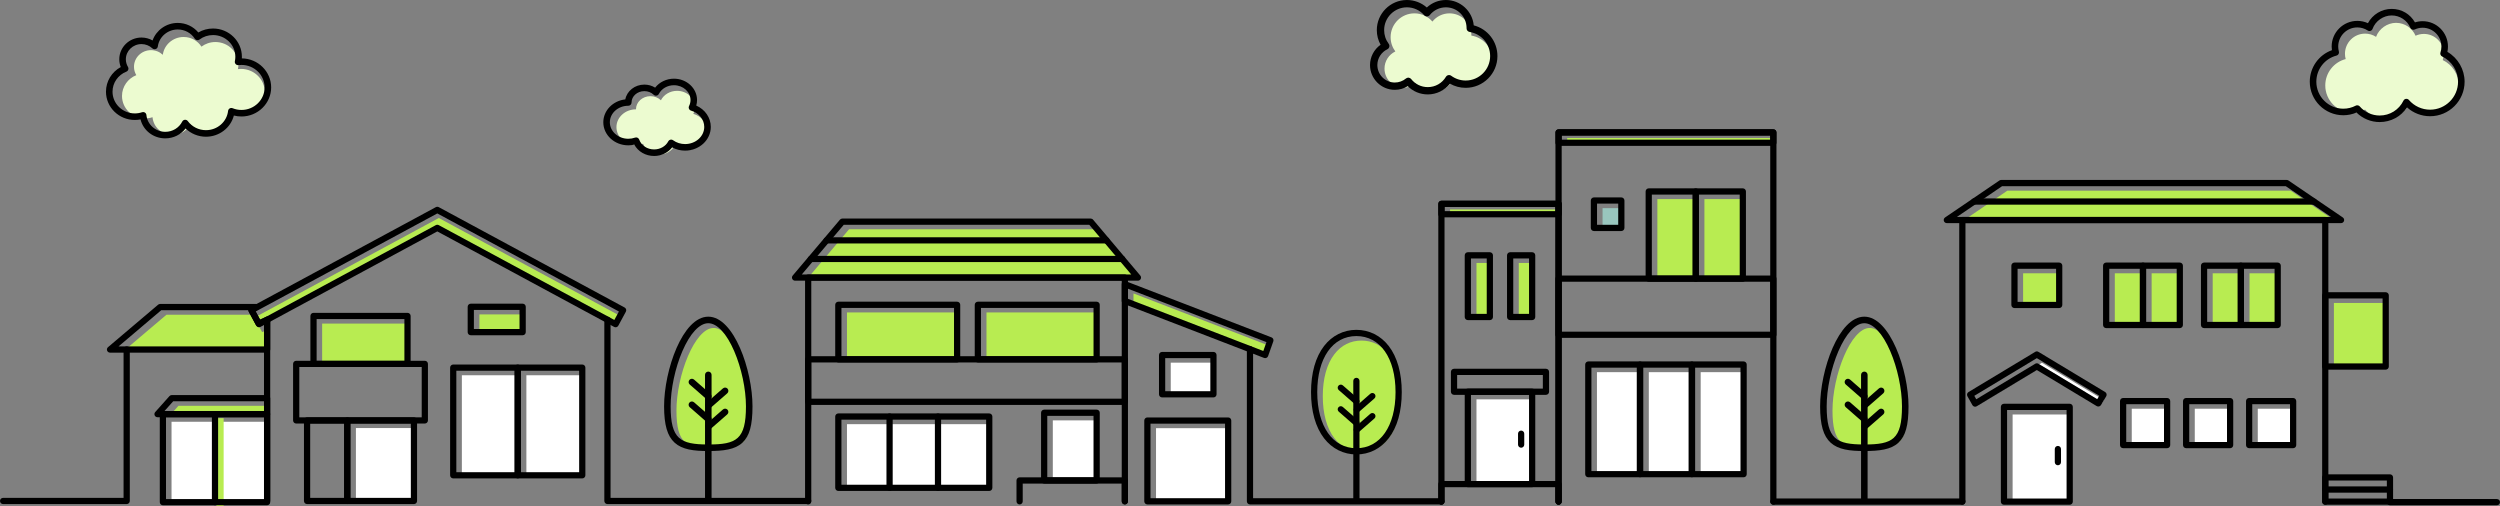 <svg width="805" height="163" viewBox="0 0 805 163" fill="none" xmlns="http://www.w3.org/2000/svg">
<rect x="0" y="0" width="805" height="163" fill="#808080" stroke="none"/>
<g clip-path="url(#clip0_58_1458)">
<path d="M803.998 162.693H769.57C769.017 162.693 768.568 162.245 768.568 161.691C768.568 161.136 769.016 160.688 769.57 160.688H803.998C804.551 160.688 805 161.136 805 161.691C805 162.245 804.552 162.693 803.998 162.693Z" fill="black"/>
<path d="M260.123 89.544L273.398 73.83H352.307L365.585 89.544H260.123Z" fill="#B8EC51"/>
<path d="M319.031 136.582H272.725V157.245H319.031V136.582Z" fill="white"/>
<path d="M353.608 154.871V135.359H339.004V154.871H353.608Z" fill="white"/>
<path d="M308.683 115.872V100.605H272.723V115.872H308.683Z" fill="#B8EC51"/>
<path d="M353.608 115.871V100.603H317.647V115.871H353.608Z" fill="#B8EC51"/>
<path d="M364.984 97.425V94.486L409.252 111.552L408.337 114.138L364.984 97.425Z" fill="#B8EC51"/>
<path d="M391.222 127.131V116.777H376.981V127.131H391.222Z" fill="white"/>
<path d="M395.959 161.593V137.874H372.241V161.593H395.959Z" fill="white"/>
<path d="M366.417 90.381H256.018C255.628 90.381 255.274 90.155 255.108 89.8C254.945 89.447 255 89.03 255.251 88.732L270.465 70.728C270.656 70.502 270.935 70.373 271.23 70.373H351.201C351.496 70.373 351.777 70.502 351.966 70.728L367.18 88.732C367.431 89.03 367.488 89.447 367.323 89.8C367.159 90.154 366.804 90.381 366.413 90.381H366.417ZM258.176 88.378H364.258L350.738 72.376H271.696L258.176 88.378Z" fill="black"/>
<path d="M362.202 162.43C361.649 162.43 361.199 161.982 361.199 161.427V90.381H261.234V161.427C261.234 161.98 260.786 162.43 260.231 162.43C259.676 162.43 259.229 161.982 259.229 161.427V89.378C259.229 88.826 259.676 88.376 260.231 88.376H362.202C362.755 88.376 363.204 88.824 363.204 89.378V161.427C363.204 161.98 362.756 162.43 362.202 162.43Z" fill="black"/>
<path d="M362.202 130.379H260.231C259.678 130.379 259.229 129.931 259.229 129.376V115.707C259.229 115.154 259.676 114.704 260.231 114.704H362.202C362.755 114.704 363.204 115.152 363.204 115.707V129.376C363.204 129.929 362.756 130.379 362.202 130.379ZM261.234 128.375H361.199V116.711H261.234V128.375Z" fill="black"/>
<path d="M318.538 158.084H269.941C269.388 158.084 268.939 157.636 268.939 157.081V134.125C268.939 133.572 269.387 133.123 269.941 133.123H318.538C319.091 133.123 319.541 133.571 319.541 134.125V157.081C319.541 157.634 319.093 158.084 318.538 158.084ZM270.942 156.08H317.536V135.128H270.942V156.08Z" fill="black"/>
<path d="M353.119 155.71H336.224C335.671 155.71 335.221 155.262 335.221 154.707V132.904C335.221 132.351 335.669 131.901 336.224 131.901H353.119C353.672 131.901 354.121 132.349 354.121 132.904V154.707C354.121 155.26 353.673 155.71 353.119 155.71ZM337.225 153.706H352.116V133.907H337.225V153.706Z" fill="black"/>
<path d="M362.202 162.43C361.649 162.43 361.199 161.982 361.199 161.427V155.71H329.316V161.427C329.316 161.98 328.868 162.43 328.314 162.43C327.759 162.43 327.311 161.982 327.311 161.427V154.707C327.311 154.154 327.759 153.705 328.314 153.705H362.2C362.753 153.705 363.202 154.153 363.202 154.707V161.427C363.202 161.98 362.754 162.43 362.2 162.43H362.202Z" fill="black"/>
<path d="M308.192 116.711H269.941C269.388 116.711 268.939 116.263 268.939 115.709V98.148C268.939 97.595 269.387 97.146 269.941 97.146H308.192C308.745 97.146 309.195 97.594 309.195 98.148V115.709C309.195 116.262 308.747 116.711 308.192 116.711ZM270.944 114.708H307.192V99.151H270.944V114.708Z" fill="black"/>
<path d="M353.118 116.711H314.867C314.314 116.711 313.865 116.263 313.865 115.709V98.148C313.865 97.595 314.313 97.146 314.867 97.146H353.118C353.671 97.146 354.121 97.594 354.121 98.148V115.709C354.121 116.262 353.673 116.711 353.118 116.711ZM315.87 114.708H352.118V99.151H315.87V114.708Z" fill="black"/>
<path d="M407.386 115.323C407.264 115.323 407.141 115.301 407.026 115.256L361.84 97.835C361.454 97.685 361.199 97.315 361.199 96.899V91.504C361.199 91.173 361.361 90.865 361.635 90.677C361.907 90.491 362.253 90.45 362.562 90.569L409.426 108.637C409.932 108.832 410.19 109.395 410.009 109.907L408.33 114.655C408.24 114.909 408.051 115.118 407.805 115.23C407.672 115.29 407.529 115.321 407.386 115.321V115.323ZM363.202 96.214L406.785 113.016L407.796 110.158L363.202 92.967V96.214Z" fill="black"/>
<path d="M464.138 162.43H402.494C401.941 162.43 401.491 161.982 401.491 161.427V112.434C401.491 111.881 401.939 111.432 402.494 111.432C403.049 111.432 403.496 111.879 403.496 112.434V160.425H464.138C464.691 160.425 465.14 160.873 465.14 161.427C465.14 161.982 464.692 162.43 464.138 162.43Z" fill="black"/>
<path d="M390.729 127.97H374.198C373.645 127.97 373.195 127.523 373.195 126.968V114.322C373.195 113.769 373.643 113.319 374.198 113.319H390.729C391.282 113.319 391.732 113.767 391.732 114.322V126.968C391.732 127.521 391.284 127.97 390.729 127.97ZM375.2 125.967H389.728V115.325H375.2V125.967Z" fill="black"/>
<path d="M395.468 162.43H369.459C368.906 162.43 368.456 161.982 368.456 161.427V135.417C368.456 134.864 368.904 134.415 369.459 134.415H395.468C396.021 134.415 396.47 134.863 396.47 135.417V161.427C396.47 161.98 396.022 162.43 395.468 162.43ZM370.46 160.426H394.465V136.42H370.46V160.426Z" fill="black"/>
<path d="M286.445 158.084C285.892 158.084 285.442 157.636 285.442 157.081V134.125C285.442 133.572 285.89 133.123 286.445 133.123C287 133.123 287.447 133.571 287.447 134.125V157.081C287.447 157.634 287 158.084 286.445 158.084Z" fill="black"/>
<path d="M302.036 158.084C301.483 158.084 301.033 157.636 301.033 157.081V134.125C301.033 133.572 301.481 133.123 302.036 133.123C302.59 133.123 303.038 133.571 303.038 134.125V157.081C303.038 157.634 302.59 158.084 302.036 158.084Z" fill="black"/>
<path d="M356.292 78.4H266.141C265.588 78.4 265.139 77.952 265.139 77.398C265.139 76.843 265.587 76.395 266.141 76.395H356.292C356.844 76.395 357.294 76.843 357.294 77.398C357.294 77.952 356.846 78.4 356.292 78.4Z" fill="black"/>
<path d="M361.354 84.39H261.078C260.526 84.39 260.076 83.942 260.076 83.387C260.076 82.832 260.524 82.385 261.078 82.385H361.354C361.907 82.385 362.357 82.832 362.357 83.387C362.357 83.942 361.909 84.39 361.354 84.39Z" fill="black"/>
<path d="M632.239 71.01L646.362 61.403H737.606L751.73 71.01H632.239Z" fill="#B8EC51"/>
<path d="M637.56 128.811L657.495 116.801L657.526 116.82H657.528L670.749 124.785L677.403 128.792L676.895 129.638L657.497 117.953L638.042 129.672L637.56 128.811Z" fill="white"/>
<path d="M666.933 161.691V133.466H648.061V161.691H666.933Z" fill="white"/>
<path d="M663.552 98.358V88.002H651.442V98.358H663.552Z" fill="#B8EC51"/>
<path d="M690.532 104.813V88.004H680.969V104.813H690.532Z" fill="#B8EC51"/>
<path d="M702.389 104.813V88.004H692.825V104.813H702.389Z" fill="#B8EC51"/>
<path d="M722.053 104.813V88.004H712.49V104.813H722.053Z" fill="#B8EC51"/>
<path d="M733.908 104.813V88.004H724.345V104.813H733.908Z" fill="#B8EC51"/>
<path d="M698.299 143.483V131.609H686.426V143.483H698.299Z" fill="white"/>
<path d="M718.589 143.481V131.607H706.716V143.481H718.589Z" fill="white"/>
<path d="M738.879 143.483V131.609H727.006V143.483H738.879Z" fill="white"/>
<path d="M768.688 118.188V97.554H751.516V118.188H768.688Z" fill="#B8EC51"/>
<path d="M753.814 71.847H626.88C626.441 71.847 626.052 71.561 625.922 71.141C625.793 70.721 625.953 70.266 626.317 70.018L643.81 58.118C643.975 58.004 644.171 57.944 644.373 57.944H736.323C736.525 57.944 736.721 58.004 736.887 58.118L754.379 70.018C754.743 70.266 754.903 70.721 754.774 71.141C754.644 71.561 754.255 71.847 753.816 71.847H753.814ZM630.134 69.844H750.56L736.013 59.949H644.681L630.134 69.844Z" fill="black"/>
<path d="M748.734 162.53C748.181 162.53 747.732 162.082 747.732 161.527V71.847H632.88V161.527C632.88 162.08 632.432 162.53 631.877 162.53C631.323 162.53 630.875 162.082 630.875 161.527V70.846C630.875 70.293 631.323 69.844 631.877 69.844H748.733C749.285 69.844 749.735 70.292 749.735 70.846V161.529C749.735 162.082 749.287 162.531 748.733 162.531L748.734 162.53Z" fill="black"/>
<path d="M635.982 130.958C635.896 130.958 635.81 130.947 635.726 130.925C635.464 130.854 635.24 130.682 635.109 130.444L633.509 127.581C633.245 127.109 633.404 126.513 633.867 126.234L655.185 113.392C655.287 113.302 655.408 113.233 655.538 113.192C655.709 113.137 655.89 113.13 656.062 113.168C656.083 113.171 656.103 113.177 656.124 113.182C656.267 113.22 656.398 113.285 656.512 113.376L677.856 126.234C678.33 126.52 678.483 127.133 678.199 127.609L676.512 130.42C676.376 130.647 676.154 130.813 675.896 130.877C675.637 130.94 675.365 130.901 675.136 130.763L655.862 119.154L636.502 130.816C636.346 130.911 636.167 130.959 635.986 130.959L635.982 130.958ZM635.729 127.45L636.351 128.563L655.342 117.125C655.661 116.934 656.059 116.934 656.376 117.125L675.307 128.529L675.963 127.435L655.859 115.325L635.729 127.452V127.45Z" fill="black"/>
<path d="M666.442 162.53H645.277C644.724 162.53 644.275 162.082 644.275 161.527V131.009C644.275 130.456 644.723 130.007 645.277 130.007H666.442C666.995 130.007 667.445 130.454 667.445 131.009V161.527C667.445 162.08 666.997 162.53 666.442 162.53ZM646.28 160.526H665.44V132.012H646.28V160.526Z" fill="black"/>
<path d="M663.061 99.199H648.659C648.106 99.199 647.656 98.751 647.656 98.197V85.547C647.656 84.994 648.104 84.545 648.659 84.545H663.061C663.614 84.545 664.063 84.993 664.063 85.547V98.197C664.063 98.75 663.616 99.199 663.061 99.199ZM649.661 97.196H662.058V86.55H649.661V97.196Z" fill="black"/>
<path d="M690.041 105.65H678.187C677.634 105.65 677.184 105.203 677.184 104.648V85.547C677.184 84.994 677.632 84.545 678.187 84.545H690.041C690.594 84.545 691.044 84.993 691.044 85.547V104.648C691.044 105.201 690.596 105.65 690.041 105.65ZM679.187 103.647H689.039V86.55H679.187V103.647Z" fill="black"/>
<path d="M701.898 105.65H690.043C689.49 105.65 689.041 105.203 689.041 104.648V85.547C689.041 84.994 689.488 84.545 690.043 84.545H701.898C702.451 84.545 702.9 84.993 702.9 85.547V104.648C702.9 105.201 702.452 105.65 701.898 105.65ZM691.044 103.647H700.895V86.55H691.044V103.647Z" fill="black"/>
<path d="M721.563 105.65H709.708C709.155 105.65 708.705 105.203 708.705 104.648V85.547C708.705 84.994 709.153 84.545 709.708 84.545H721.563C722.115 84.545 722.565 84.993 722.565 85.547V104.648C722.565 105.201 722.117 105.65 721.563 105.65ZM710.709 103.647H720.56V86.55H710.709V103.647Z" fill="black"/>
<path d="M733.417 105.65H721.561C721.008 105.65 720.558 105.203 720.558 104.648V85.547C720.558 84.994 721.006 84.545 721.561 84.545H733.417C733.97 84.545 734.42 84.993 734.42 85.547V104.648C734.42 105.201 733.972 105.65 733.417 105.65ZM722.563 103.647H732.415V86.55H722.563V103.647Z" fill="black"/>
<path d="M697.81 144.32H683.646C683.093 144.32 682.643 143.872 682.643 143.317V129.152C682.643 128.599 683.091 128.15 683.646 128.15H697.81C698.363 128.15 698.813 128.597 698.813 129.152V143.317C698.813 143.87 698.365 144.32 697.81 144.32ZM684.646 142.316H696.808V130.155H684.646V142.316Z" fill="black"/>
<path d="M718.099 144.32H703.934C703.381 144.32 702.931 143.872 702.931 143.317V129.152C702.931 128.599 703.379 128.15 703.934 128.15H718.099C718.651 128.15 719.101 128.597 719.101 129.152V143.317C719.101 143.87 718.653 144.32 718.099 144.32ZM704.935 142.316H717.096V130.155H704.935V142.316Z" fill="black"/>
<path d="M738.389 144.32H724.224C723.671 144.32 723.221 143.872 723.221 143.317V129.152C723.221 128.599 723.669 128.15 724.224 128.15H738.389C738.942 128.15 739.391 128.597 739.391 129.152V143.317C739.391 143.87 738.943 144.32 738.389 144.32ZM725.225 142.316H737.386V130.155H725.225V142.316Z" fill="black"/>
<path d="M768.197 119.027H748.734C748.181 119.027 747.732 118.579 747.732 118.024V95.099C747.732 94.546 748.18 94.097 748.734 94.097H768.197C768.75 94.097 769.2 94.545 769.2 95.099V118.024C769.2 118.577 768.752 119.027 768.197 119.027ZM749.735 117.023H767.195V96.102H749.735V117.023Z" fill="black"/>
<path d="M769.57 162.53H748.733C748.18 162.53 747.73 162.082 747.73 161.527V153.731C747.73 153.178 748.178 152.728 748.733 152.728H769.57C770.123 152.728 770.573 153.176 770.573 153.731V161.527C770.573 162.08 770.125 162.53 769.57 162.53ZM749.735 160.526H768.568V154.735H749.735V160.526Z" fill="black"/>
<path d="M769.57 158.631H748.733C748.18 158.631 747.73 158.184 747.73 157.629C747.73 157.074 748.178 156.626 748.733 156.626H769.57C770.123 156.626 770.573 157.074 770.573 157.629C770.573 158.184 770.125 158.631 769.57 158.631Z" fill="black"/>
<path d="M662.642 149.815C662.089 149.815 661.64 149.367 661.64 148.812V144.59C661.64 144.037 662.088 143.588 662.642 143.588C663.197 143.588 663.645 144.036 663.645 144.59V148.812C663.645 149.365 663.197 149.815 662.642 149.815Z" fill="black"/>
<path d="M745.069 65.897H635.627C635.074 65.897 634.625 65.45 634.625 64.895C634.625 64.34 635.073 63.892 635.627 63.892H745.069C745.622 63.892 746.071 64.34 746.071 64.895C746.071 65.45 745.623 65.897 745.069 65.897Z" fill="black"/>
<path d="M493.843 156.042V128.592H475.427V156.042H493.843Z" fill="white"/>
<path d="M480.223 102.238V84.674H475.427V102.238H480.223Z" fill="#B8EC51"/>
<path d="M493.843 102.238V84.674H489.047V102.238H493.843Z" fill="#B8EC51"/>
<path d="M522.558 73.556V67.022H516.025V73.556H522.558Z" fill="#99C6BE"/>
<path d="M546.531 89.887V64.104H533.674V89.887H546.531Z" fill="#B8EC51"/>
<path d="M561.681 89.887V64.104H548.824V89.887H561.681Z" fill="#B8EC51"/>
<path d="M528.536 152.847V119.836H514.219V152.847H528.536Z" fill="white"/>
<path d="M545.234 152.849V119.838H530.918V152.849H545.234Z" fill="white"/>
<path d="M561.934 152.847V119.836H547.618V152.847H561.934Z" fill="white"/>
<path d="M571.508 45.484V44.435L504.644 44.435V45.484L571.508 45.484Z" fill="#B8EC51"/>
<path d="M502.351 68.488V67.439H466.921V68.488H502.351Z" fill="#B8EC51"/>
<path d="M438.397 145.491C434.902 145.491 431.889 143.979 429.685 141.119C427.233 137.939 425.938 133.257 425.938 127.578C425.938 121.898 427.233 117.216 429.685 114.036C431.889 111.177 434.902 109.664 438.397 109.664C441.892 109.664 444.905 111.177 447.11 114.036C449.561 117.216 450.857 121.898 450.857 127.578C450.857 133.257 449.561 137.939 447.11 141.119C444.905 143.979 441.892 145.491 438.397 145.491Z" fill="#B8EC51"/>
<path d="M501.86 162.516C501.307 162.516 500.857 162.068 500.857 161.513V66.641H465.138V161.515C465.138 162.068 464.691 162.518 464.136 162.518C463.581 162.518 463.133 162.07 463.133 161.515V65.639C463.133 65.086 463.581 64.636 464.136 64.636H501.858C502.411 64.636 502.861 65.084 502.861 65.639V161.515C502.861 162.068 502.413 162.518 501.858 162.518L501.86 162.516Z" fill="black"/>
<path d="M571.017 162.516C570.464 162.516 570.015 162.068 570.015 161.513V43.636H502.861V161.513C502.861 162.066 502.413 162.516 501.858 162.516C501.304 162.516 500.856 162.068 500.856 161.513V42.635C500.856 42.082 501.304 41.632 501.858 41.632H571.016C571.569 41.632 572.018 42.08 572.018 42.635V161.515C572.018 162.068 571.57 162.518 571.016 162.518L571.017 162.516Z" fill="black"/>
<path d="M497.8 127.138H468.198C467.645 127.138 467.195 126.691 467.195 126.136V119.743C467.195 119.19 467.643 118.741 468.198 118.741H497.8C498.353 118.741 498.802 119.188 498.802 119.743V126.136C498.802 126.689 498.354 127.138 497.8 127.138ZM469.198 125.135H496.797V120.746H469.198V125.135Z" fill="black"/>
<path d="M493.352 156.881H472.644C472.091 156.881 471.641 156.433 471.641 155.879V126.136C471.641 125.583 472.089 125.133 472.644 125.133H493.352C493.905 125.133 494.355 125.581 494.355 126.136V155.879C494.355 156.432 493.907 156.881 493.352 156.881ZM473.646 154.878H492.35V127.138H473.646V154.878Z" fill="black"/>
<path d="M501.86 162.516C501.307 162.516 500.857 162.068 500.857 161.513V156.881H465.138V161.513C465.138 162.066 464.691 162.516 464.136 162.516C463.581 162.516 463.133 162.068 463.133 161.513V155.879C463.133 155.326 463.581 154.876 464.136 154.876H501.858C502.411 154.876 502.861 155.324 502.861 155.879V161.513C502.861 162.066 502.413 162.516 501.858 162.516H501.86Z" fill="black"/>
<path d="M479.732 103.077H472.644C472.091 103.077 471.641 102.629 471.641 102.074V82.218C471.641 81.665 472.089 81.215 472.644 81.215H479.732C480.285 81.215 480.735 81.663 480.735 82.218V102.074C480.735 102.627 480.287 103.077 479.732 103.077ZM473.646 101.073H478.731V83.22H473.646V101.073Z" fill="black"/>
<path d="M493.352 103.077H486.264C485.711 103.077 485.261 102.629 485.261 102.074V82.218C485.261 81.665 485.709 81.215 486.264 81.215H493.352C493.905 81.215 494.355 81.663 494.355 82.218V102.074C494.355 102.627 493.907 103.077 493.352 103.077ZM487.267 101.073H492.352V83.22H487.267V101.073Z" fill="black"/>
<path d="M571.017 108.793H501.846C501.293 108.793 500.844 108.345 500.844 107.79V89.721C500.844 89.168 501.292 88.719 501.846 88.719H571.017C571.57 88.719 572.02 89.167 572.02 89.721V107.79C572.02 108.343 571.572 108.793 571.017 108.793ZM502.847 106.789H570.015V90.726H502.847V106.789Z" fill="black"/>
<path d="M522.067 74.395H513.243C512.69 74.395 512.24 73.947 512.24 73.392V64.567C512.24 64.014 512.688 63.565 513.243 63.565H522.067C522.62 63.565 523.07 64.013 523.07 64.567V73.392C523.07 73.945 522.622 74.395 522.067 74.395ZM514.244 72.392H521.065V65.57H514.244V72.392Z" fill="black"/>
<path d="M546.04 90.725H530.892C530.339 90.725 529.889 90.278 529.889 89.723V61.648C529.889 61.095 530.337 60.645 530.892 60.645H546.04C546.593 60.645 547.043 61.093 547.043 61.648V89.723C547.043 90.276 546.595 90.725 546.04 90.725ZM531.893 88.722H545.038V62.652H531.893V88.722Z" fill="black"/>
<path d="M561.19 90.725H546.042C545.489 90.725 545.04 90.278 545.04 89.723V61.648C545.04 61.095 545.487 60.645 546.042 60.645H561.19C561.743 60.645 562.193 61.093 562.193 61.648V89.723C562.193 90.276 561.745 90.725 561.19 90.725ZM547.043 88.722H560.188V62.652H547.043V88.722Z" fill="black"/>
<path d="M528.043 153.686H511.436C510.883 153.686 510.433 153.238 510.433 152.683V117.381C510.433 116.829 510.881 116.379 511.436 116.379H528.043C528.596 116.379 529.045 116.827 529.045 117.381V152.683C529.045 153.236 528.598 153.686 528.043 153.686ZM512.436 151.682H527.04V118.384H512.436V151.682Z" fill="black"/>
<path d="M544.743 153.686H528.136C527.583 153.686 527.133 153.238 527.133 152.683V117.381C527.133 116.829 527.581 116.379 528.136 116.379H544.743C545.296 116.379 545.746 116.827 545.746 117.381V152.683C545.746 153.236 545.298 153.686 544.743 153.686ZM529.137 151.682H543.741V118.384H529.137V151.682Z" fill="black"/>
<path d="M561.442 153.686H544.833C544.28 153.686 543.83 153.238 543.83 152.683V117.381C543.83 116.829 544.278 116.379 544.833 116.379H561.442C561.994 116.379 562.444 116.827 562.444 117.381V152.683C562.444 153.236 561.996 153.686 561.442 153.686ZM545.835 151.682H560.439V118.384H545.835V151.682Z" fill="black"/>
<path d="M571.017 46.978H501.86C501.307 46.978 500.857 46.53 500.857 45.975V42.635C500.857 42.082 501.305 41.632 501.86 41.632H571.017C571.57 41.632 572.02 42.08 572.02 42.635V45.975C572.02 46.528 571.572 46.978 571.017 46.978ZM502.863 44.974H570.017V43.638H502.863V44.974Z" fill="black"/>
<path d="M501.86 69.982H464.138C463.585 69.982 463.135 69.534 463.135 68.979V65.639C463.135 65.086 463.583 64.636 464.138 64.636H501.86C502.413 64.636 502.862 65.084 502.862 65.639V68.979C502.862 69.532 502.415 69.982 501.86 69.982ZM465.14 67.978H500.859V66.641H465.14V67.978Z" fill="black"/>
<path d="M489.809 144.168C489.256 144.168 488.806 143.72 488.806 143.166V139.65C488.806 139.097 489.254 138.647 489.809 138.647C490.364 138.647 490.811 139.095 490.811 139.65V143.166C490.811 143.719 490.364 144.168 489.809 144.168Z" fill="black"/>
<path d="M436.759 146.33C432.632 146.33 428.934 144.48 426.345 141.123C423.602 137.564 422.152 132.427 422.152 126.27C422.152 120.114 423.602 114.977 426.345 111.418C428.934 108.059 432.632 106.21 436.759 106.21C440.886 106.21 444.585 108.06 447.174 111.418C449.918 114.977 451.367 120.114 451.367 126.27C451.367 132.427 449.916 137.564 447.174 141.123C444.585 144.482 440.886 146.33 436.759 146.33ZM436.759 108.212C429.102 108.212 424.155 115.301 424.155 126.27C424.155 137.24 429.102 144.328 436.759 144.328C444.416 144.328 449.363 137.24 449.363 126.27C449.363 115.301 444.416 108.212 436.759 108.212Z" fill="black"/>
<path d="M436.759 162.004C436.206 162.004 435.757 161.556 435.757 161.002V122.653C435.757 122.1 436.204 121.65 436.759 121.65C437.314 121.65 437.762 122.098 437.762 122.653V161.002C437.762 161.555 437.314 162.004 436.759 162.004Z" fill="black"/>
<path d="M436.759 130.239C436.525 130.239 436.291 130.158 436.1 129.991L431.077 125.602C430.66 125.238 430.617 124.604 430.982 124.188C431.345 123.771 431.979 123.728 432.396 124.093L437.419 128.482C437.836 128.846 437.879 129.479 437.514 129.896C437.316 130.124 437.038 130.239 436.759 130.239Z" fill="black"/>
<path d="M436.881 132.933C436.602 132.933 436.325 132.818 436.127 132.591C435.763 132.174 435.805 131.541 436.222 131.176L441.245 126.787C441.661 126.424 442.294 126.465 442.659 126.882C443.022 127.299 442.981 127.931 442.564 128.296L437.541 132.685C437.352 132.851 437.116 132.933 436.881 132.933Z" fill="black"/>
<path d="M436.881 139.385C436.602 139.385 436.325 139.269 436.127 139.042C435.763 138.625 435.805 137.993 436.222 137.627L441.245 133.238C441.661 132.875 442.294 132.916 442.659 133.333C443.022 133.75 442.981 134.382 442.564 134.747L437.541 139.136C437.352 139.302 437.116 139.385 436.881 139.385Z" fill="black"/>
<path d="M436.759 137.19C436.525 137.19 436.291 137.109 436.1 136.942L431.077 132.553C430.66 132.189 430.617 131.555 430.982 131.138C431.345 130.721 431.979 130.678 432.396 131.044L437.419 135.433C437.836 135.796 437.879 136.43 437.514 136.847C437.316 137.074 437.038 137.19 436.759 137.19Z" fill="black"/>
<path d="M40.191 112.713L53.616 101.335H81.376L84.406 106.949L86.498 106.031V112.713H40.191Z" fill="#B8EC51"/>
<path d="M141.298 73.382L84.347 104.136L83.014 101.668L141.298 70.197L199.583 101.668L198.25 104.136L141.298 73.382Z" fill="#B8EC51"/>
<path d="M54.922 133.514L57.466 130.666H86.498V133.514H54.922Z" fill="#B8EC51"/>
<path d="M133.783 161.474V137.834H114.604V161.474H133.783Z" fill="white"/>
<path d="M131.711 117.337V104.193H103.734V117.337H131.711Z" fill="#B8EC51"/>
<path d="M168.785 107.113V101.24H154.373V107.113H168.785Z" fill="#B8EC51"/>
<path d="M167.206 153.209V120.835H148.721V153.209H167.206Z" fill="white"/>
<path d="M187.983 153.209V120.835H169.498V153.209H187.983Z" fill="white"/>
<path d="M86.498 161.856V135.807H55.236V161.856H86.498Z" fill="white"/>
<path d="M72.013 134.659H69.721V163H72.013V134.659Z" fill="#B8EC51"/>
<path d="M86.007 113.55H35.43C35.009 113.55 34.634 113.289 34.489 112.894C34.344 112.5 34.462 112.057 34.782 111.785L50.912 98.114C51.093 97.961 51.322 97.876 51.56 97.876H82.454C82.893 97.876 83.281 98.162 83.412 98.582C83.541 99.003 83.382 99.458 83.021 99.706L82.282 100.212L83.72 102.877L85.606 102.05C85.916 101.914 86.273 101.943 86.557 102.129C86.84 102.314 87.012 102.631 87.012 102.968V112.55C87.012 113.103 86.564 113.552 86.009 113.552L86.007 113.55ZM38.162 111.547H85.005V104.501L83.679 105.084C83.201 105.294 82.642 105.101 82.395 104.643L80.091 100.372C80.006 100.217 79.968 100.048 79.97 99.883H51.928L38.163 111.549L38.162 111.547Z" fill="black"/>
<path d="M198.224 105.382C198.059 105.382 197.895 105.34 197.748 105.261L140.809 74.514L83.87 105.261C83.636 105.387 83.362 105.416 83.107 105.339C82.852 105.263 82.638 105.089 82.513 104.855L80.091 100.369C79.827 99.881 80.01 99.275 80.495 99.011L140.22 66.764L140.341 66.7C140.633 66.545 140.983 66.545 141.276 66.7L141.388 66.76L201.121 99.013C201.609 99.277 201.79 99.883 201.526 100.371L199.104 104.856C198.978 105.091 198.765 105.265 198.51 105.34C198.417 105.368 198.319 105.382 198.224 105.382ZM82.328 100.3L83.797 103.022L140.332 72.493C140.628 72.333 140.987 72.333 141.285 72.493L197.819 103.022L199.288 100.3L140.809 68.724L82.33 100.3H82.328Z" fill="black"/>
<path d="M86.007 162.313C85.455 162.313 85.005 161.865 85.005 161.31V102.967C85.005 102.414 85.453 101.964 86.007 101.964C86.562 101.964 87.01 102.412 87.01 102.967V161.31C87.01 161.863 86.562 162.313 86.007 162.313Z" fill="black"/>
<path d="M260.231 162.313H195.597C195.044 162.313 194.594 161.865 194.594 161.31V102.967C194.594 102.414 195.042 101.964 195.597 101.964C196.152 101.964 196.6 102.412 196.6 102.967V160.308H260.233C260.786 160.308 261.235 160.755 261.235 161.31C261.235 161.865 260.787 162.313 260.233 162.313H260.231Z" fill="black"/>
<path d="M40.79 162.313H1.003C0.45 162.313 0 161.865 0 161.31C0 160.756 0.448 160.308 1.003 160.308H39.789V112.548C39.789 111.995 40.237 111.545 40.792 111.545C41.347 111.545 41.794 111.993 41.794 112.548V161.308C41.794 161.861 41.347 162.311 40.792 162.311L40.79 162.313Z" fill="black"/>
<path d="M86.008 134.353H50.726C50.332 134.353 49.973 134.12 49.811 133.76C49.649 133.4 49.715 132.978 49.978 132.684L54.567 127.543C54.757 127.33 55.029 127.209 55.315 127.209H86.006C86.559 127.209 87.008 127.657 87.008 128.212V133.352C87.008 133.905 86.561 134.355 86.006 134.355L86.008 134.353ZM52.964 132.349H85.005V129.213H55.764L52.965 132.349H52.964Z" fill="black"/>
<path d="M136.794 136.38H95.377C94.824 136.38 94.374 135.933 94.374 135.378V117.171C94.374 116.618 94.822 116.169 95.377 116.169H136.794C137.347 116.169 137.796 116.617 137.796 117.171V135.378C137.796 135.931 137.349 136.38 136.794 136.38ZM96.379 134.377H135.791V118.176H96.379V134.377Z" fill="black"/>
<path d="M133.292 162.313H111.82C111.267 162.313 110.818 161.865 110.818 161.31V135.378C110.818 134.825 111.265 134.375 111.82 134.375H133.292C133.845 134.375 134.294 134.823 134.294 135.378V161.31C134.294 161.863 133.847 162.313 133.292 162.313ZM112.823 160.309H132.291V136.382H112.823V160.309Z" fill="black"/>
<path d="M131.22 118.174H100.951C100.398 118.174 99.948 117.726 99.948 117.171V101.737C99.948 101.184 100.396 100.734 100.951 100.734H131.22C131.773 100.734 132.222 101.182 132.222 101.737V117.171C132.222 117.724 131.774 118.174 131.22 118.174ZM101.953 116.17H130.217V102.739H101.953V116.17Z" fill="black"/>
<path d="M168.294 107.952H151.591C151.038 107.952 150.588 107.504 150.588 106.949V98.786C150.588 98.233 151.036 97.783 151.591 97.783H168.294C168.847 97.783 169.297 98.231 169.297 98.786V106.949C169.297 107.502 168.849 107.952 168.294 107.952ZM152.591 105.948H167.292V99.788H152.591V105.948Z" fill="black"/>
<path d="M166.715 154.048H145.939C145.386 154.048 144.936 153.6 144.936 153.045V118.379C144.936 117.826 145.384 117.376 145.939 117.376H166.715C167.268 117.376 167.717 117.824 167.717 118.379V153.045C167.717 153.598 167.269 154.048 166.715 154.048ZM146.94 152.044H165.712V119.383H146.94V152.044Z" fill="black"/>
<path d="M187.491 154.048H166.715C166.162 154.048 165.712 153.6 165.712 153.045V118.379C165.712 117.826 166.16 117.376 166.715 117.376H187.491C188.044 117.376 188.493 117.824 188.493 118.379V153.045C188.493 153.598 188.045 154.048 187.491 154.048ZM167.716 152.044H186.488V119.383H167.716V152.044Z" fill="black"/>
<path d="M111.82 162.313H98.879C98.326 162.313 97.876 161.865 97.876 161.31V135.378C97.876 134.825 98.324 134.375 98.879 134.375H111.82C112.373 134.375 112.823 134.823 112.823 135.378V161.31C112.823 161.863 112.375 162.313 111.82 162.313ZM99.881 160.309H110.819V136.382H99.881V160.309Z" fill="black"/>
<path d="M86.007 162.693H52.454C51.901 162.693 51.451 162.246 51.451 161.691V133.35C51.451 132.797 51.899 132.348 52.454 132.348H86.007C86.56 132.348 87.01 132.796 87.01 133.35V161.691C87.01 162.244 86.562 162.693 86.007 162.693ZM53.455 160.69H85.005V134.353H53.455V160.69Z" fill="black"/>
<path d="M69.23 162.693C68.677 162.693 68.227 162.246 68.227 161.691V133.35C68.227 132.797 68.675 132.348 69.23 132.348C69.784 132.348 70.232 132.796 70.232 133.35V161.691C70.232 162.244 69.784 162.693 69.23 162.693Z" fill="black"/>
<path d="M229.795 144.349C224.822 144.349 222.123 143.743 220.478 142.254C218.64 140.594 217.821 137.498 217.821 132.22C217.821 120.844 223.742 105.604 229.795 105.604C235.848 105.604 241.768 120.844 241.768 132.22C241.768 137.629 241.017 140.633 239.257 142.265C237.639 143.765 234.985 144.349 229.793 144.349H229.795Z" fill="#B8EC51"/>
<path d="M228.072 145.231C223.347 145.231 219.699 144.776 217.239 142.554C214.886 140.428 213.837 136.816 213.837 130.844C213.837 119.216 219.814 101.967 228.071 101.967C236.327 101.967 242.304 119.216 242.304 130.844C242.304 136.945 241.336 140.444 239.069 142.546C236.665 144.775 232.932 145.231 228.069 145.231H228.072ZM228.072 104.076C225.234 104.076 222.19 107.361 219.721 113.089C217.394 118.491 215.947 125.295 215.947 130.844C215.947 141.348 218.976 143.124 228.072 143.124C237.169 143.124 240.198 141.514 240.198 130.844C240.198 125.293 238.751 118.491 236.423 113.089C233.955 107.361 230.911 104.076 228.072 104.076Z" fill="black"/>
<path d="M228.072 162.111C227.49 162.111 227.018 161.639 227.018 161.057V120.706C227.018 120.124 227.49 119.652 228.072 119.652C228.655 119.652 229.127 120.124 229.127 120.706V161.057C229.127 161.639 228.655 162.111 228.072 162.111Z" fill="black"/>
<path d="M228.071 128.689C227.824 128.689 227.578 128.603 227.378 128.429L222.093 123.81C221.654 123.428 221.609 122.761 221.993 122.322C222.376 121.884 223.043 121.838 223.482 122.222L228.767 126.84C229.206 127.223 229.251 127.889 228.867 128.329C228.658 128.566 228.365 128.689 228.072 128.689H228.071Z" fill="black"/>
<path d="M228.2 131.524C227.905 131.524 227.614 131.402 227.406 131.164C227.023 130.725 227.068 130.06 227.506 129.676L232.791 125.057C233.228 124.673 233.895 124.72 234.279 125.157C234.661 125.597 234.616 126.262 234.179 126.646L228.894 131.264C228.694 131.438 228.446 131.524 228.202 131.524H228.2Z" fill="black"/>
<path d="M228.2 138.311C227.905 138.311 227.614 138.189 227.406 137.951C227.023 137.512 227.068 136.847 227.506 136.463L232.791 131.845C233.228 131.462 233.895 131.507 234.279 131.945C234.661 132.384 234.616 133.049 234.179 133.433L228.894 138.051C228.694 138.225 228.446 138.311 228.202 138.311H228.2Z" fill="black"/>
<path d="M228.071 136.001C227.824 136.001 227.578 135.915 227.378 135.741L222.093 131.123C221.654 130.74 221.609 130.074 221.993 129.634C222.376 129.197 223.043 129.15 223.482 129.535L228.767 134.153C229.206 134.535 229.251 135.202 228.867 135.641C228.658 135.879 228.365 136.001 228.072 136.001H228.071Z" fill="black"/>
<path d="M602.037 144.349C597.064 144.349 594.365 143.743 592.72 142.254C590.882 140.594 590.064 137.498 590.064 132.22C590.064 120.844 595.984 105.604 602.037 105.604C608.091 105.604 614.011 120.844 614.011 132.22C614.011 137.629 613.26 140.633 611.5 142.265C609.882 143.765 607.228 144.349 602.036 144.349H602.037Z" fill="#B8EC51"/>
<path d="M600.313 145.231C595.59 145.231 591.938 144.776 589.48 142.554C587.127 140.428 586.078 136.816 586.078 130.844C586.078 119.216 592.055 101.967 600.311 101.967C608.568 101.967 614.545 119.216 614.545 130.844C614.545 136.945 613.577 140.444 611.31 142.546C608.905 144.775 605.172 145.231 600.31 145.231H600.313ZM600.313 104.076C597.474 104.076 594.431 107.361 591.962 113.089C589.635 118.491 588.188 125.295 588.188 130.844C588.188 141.348 591.216 143.124 600.313 143.124C609.41 143.124 612.438 141.514 612.438 130.844C612.438 125.293 610.991 118.491 608.664 113.089C606.196 107.361 603.152 104.076 600.313 104.076Z" fill="black"/>
<path d="M600.313 162.111C599.731 162.111 599.259 161.639 599.259 161.057V120.706C599.259 120.124 599.731 119.652 600.313 119.652C600.895 119.652 601.367 120.124 601.367 120.706V161.057C601.367 161.639 600.895 162.111 600.313 162.111Z" fill="black"/>
<path d="M600.313 128.689C600.067 128.689 599.82 128.603 599.621 128.429L594.336 123.81C593.898 123.428 593.852 122.761 594.236 122.322C594.618 121.884 595.285 121.838 595.724 122.222L601.009 126.84C601.447 127.223 601.493 127.889 601.109 128.329C600.901 128.566 600.608 128.689 600.315 128.689H600.313Z" fill="black"/>
<path d="M600.442 131.524C600.148 131.524 599.857 131.402 599.648 131.164C599.266 130.725 599.31 130.06 599.748 129.676L605.033 125.057C605.472 124.673 606.137 124.72 606.521 125.157C606.904 125.597 606.859 126.262 606.421 126.646L601.136 131.264C600.937 131.438 600.689 131.524 600.444 131.524H600.442Z" fill="black"/>
<path d="M600.442 138.311C600.148 138.311 599.857 138.189 599.648 137.951C599.266 137.512 599.31 136.847 599.748 136.463L605.033 131.845C605.472 131.46 606.137 131.507 606.521 131.945C606.904 132.384 606.859 133.049 606.421 133.433L601.136 138.051C600.937 138.225 600.689 138.311 600.444 138.311H600.442Z" fill="black"/>
<path d="M600.313 136.001C600.067 136.001 599.82 135.915 599.621 135.741L594.336 131.123C593.898 130.74 593.852 130.074 594.236 129.634C594.618 129.197 595.285 129.15 595.724 129.535L601.009 134.153C601.447 134.535 601.493 135.202 601.109 135.641C600.901 135.879 600.608 136.001 600.315 136.001H600.313Z" fill="black"/>
<path d="M631.879 162.516H571.017C570.464 162.516 570.015 162.068 570.015 161.513C570.015 160.959 570.463 160.511 571.017 160.511H631.879C632.432 160.511 632.882 160.959 632.882 161.513C632.882 162.068 632.434 162.516 631.879 162.516Z" fill="black"/>
<path d="M77.603 22.186C77.269 22.186 76.94 22.21 76.616 22.25C76.718 21.771 76.773 21.276 76.773 20.768C76.773 16.771 73.455 13.531 69.362 13.531C67.671 13.531 66.114 14.086 64.866 15.018C63.669 13.152 61.549 11.912 59.129 11.912C55.695 11.912 52.862 14.408 52.422 17.643C51.437 16.716 50.099 16.146 48.624 16.146C45.598 16.146 43.143 18.542 43.143 21.498C43.143 22.484 43.417 23.407 43.892 24.2C41.19 25.28 39.285 27.87 39.285 30.899C39.285 34.895 42.602 38.136 46.695 38.136C47.541 38.136 48.352 37.996 49.11 37.741C49.399 40.95 52.157 43.469 55.518 43.469C58.047 43.469 60.233 42.044 61.285 39.974C62.63 41.801 64.823 42.992 67.304 42.992C71.119 42.992 74.258 40.177 74.668 36.558C75.572 36.925 76.564 37.13 77.605 37.13C81.83 37.13 85.255 33.784 85.255 29.659C85.255 25.533 81.83 22.187 77.605 22.187L77.603 22.186Z" fill="#ECFBD0"/>
<path d="M223.247 36.652C223.576 35.993 223.762 35.259 223.762 34.487C223.762 31.596 221.191 29.252 218.019 29.252C215.711 29.252 213.722 30.494 212.809 32.285C211.961 31.474 210.766 30.966 209.439 30.966C206.869 30.966 204.787 32.864 204.787 35.205C201.312 35.205 198.498 37.772 198.498 40.938C198.498 44.104 201.314 46.671 204.787 46.671C205.591 46.671 206.359 46.532 207.067 46.282C207.767 48.297 209.834 49.758 212.276 49.758C214.454 49.758 216.335 48.595 217.211 46.916C218.321 47.722 219.726 48.204 221.254 48.204C224.841 48.204 227.748 45.555 227.748 42.285C227.748 39.651 225.859 37.421 223.249 36.652H223.247Z" fill="#ECFBD0"/>
<path d="M786.558 19.342C786.772 18.704 786.889 18.024 786.889 17.314C786.889 13.784 784.028 10.921 780.496 10.921C779.537 10.921 778.627 11.135 777.811 11.512C776.769 9.07 774.345 7.357 771.522 7.357C768.699 7.357 766.042 9.238 765.091 11.871C764.077 11.211 762.866 10.827 761.565 10.827C757.984 10.827 755.08 13.731 755.08 17.312C755.08 17.903 755.161 18.475 755.309 19.02C751.53 19.994 748.739 23.428 748.739 27.51C748.739 32.353 752.665 36.28 757.509 36.28C758.968 36.28 760.344 35.922 761.553 35.291C763.133 37.107 765.457 38.256 768.053 38.256C771.456 38.256 774.399 36.28 775.797 33.416C777.458 35.343 779.914 36.566 782.658 36.566C787.659 36.566 791.712 32.513 791.712 27.512C791.712 23.91 789.607 20.799 786.562 19.342H786.558Z" fill="#ECFBD0"/>
<path d="M473.78 11.457C473.78 11.421 473.784 11.387 473.784 11.35C473.784 7.457 470.628 4.301 466.735 4.301C464.511 4.301 462.529 5.333 461.237 6.942C459.831 5.325 457.759 4.301 455.449 4.301C451.213 4.301 447.778 7.735 447.778 11.972C447.778 13.695 448.347 15.283 449.304 16.565C447.239 17.548 445.811 19.653 445.811 22.094C445.811 25.476 448.552 28.217 451.933 28.217C453.42 28.217 454.78 27.688 455.842 26.806C457.158 28.475 459.195 29.548 461.486 29.548C464.105 29.548 466.396 28.148 467.651 26.055C469.002 27.049 470.669 27.638 472.475 27.638C476.972 27.638 480.617 23.993 480.617 19.495C480.617 15.443 477.658 12.084 473.784 11.459L473.78 11.457Z" fill="#ECFBD0"/>
<path d="M53.217 44.554C49.363 44.554 46.132 42.005 45.25 38.451C44.647 38.57 44.032 38.63 43.412 38.63C38.291 38.63 34.124 34.549 34.124 29.534C34.124 26.194 35.96 23.185 38.883 21.591C38.573 20.796 38.411 19.946 38.411 19.088C38.411 15.228 41.617 12.086 45.555 12.086C46.826 12.086 48.052 12.413 49.129 13.025C50.304 9.716 53.532 7.381 57.228 7.381C59.83 7.381 62.239 8.513 63.859 10.455C65.288 9.619 66.909 9.182 68.601 9.182C73.722 9.182 77.889 13.262 77.889 18.277C77.889 18.451 77.884 18.625 77.873 18.799C83.089 18.859 87.313 23.033 87.313 28.155C87.313 33.276 83.027 37.51 77.758 37.51C76.923 37.51 76.103 37.405 75.308 37.2C74.273 41.169 70.611 44.025 66.313 44.025C63.847 44.025 61.488 43.054 59.761 41.372C58.228 43.365 55.833 44.556 53.218 44.556L53.217 44.554ZM46.096 36.082C46.297 36.082 46.499 36.141 46.673 36.254C46.943 36.43 47.117 36.721 47.146 37.043C47.419 40.074 50.085 42.447 53.217 42.447C55.553 42.447 57.647 41.179 58.684 39.14C58.849 38.814 59.173 38.597 59.537 38.566C59.9 38.537 60.255 38.697 60.472 38.992C61.821 40.823 64.003 41.915 66.312 41.915C69.979 41.915 73.045 39.243 73.446 35.701C73.484 35.374 73.672 35.081 73.956 34.914C74.24 34.745 74.587 34.719 74.892 34.844C75.801 35.214 76.766 35.402 77.758 35.402C81.865 35.402 85.205 32.151 85.205 28.155C85.205 24.158 81.865 20.907 77.758 20.907C77.445 20.907 77.129 20.928 76.793 20.97C76.454 21.013 76.116 20.889 75.886 20.637C75.655 20.386 75.56 20.038 75.631 19.703C75.731 19.235 75.781 18.756 75.781 18.277C75.781 14.425 72.559 11.29 68.601 11.29C67.007 11.29 65.499 11.788 64.236 12.732C64.002 12.908 63.705 12.977 63.418 12.925C63.13 12.873 62.877 12.703 62.718 12.456C61.526 10.599 59.475 9.49 57.23 9.49C54 9.49 51.246 11.836 50.824 14.945C50.771 15.337 50.504 15.666 50.132 15.796C49.76 15.929 49.344 15.841 49.057 15.571C48.113 14.684 46.869 14.194 45.558 14.194C42.781 14.194 40.523 16.389 40.523 19.088C40.523 19.953 40.759 20.802 41.205 21.547C41.364 21.812 41.398 22.132 41.3 22.425C41.202 22.718 40.98 22.952 40.692 23.068C37.984 24.149 36.234 26.687 36.234 29.533C36.234 33.385 39.455 36.52 43.414 36.52C44.213 36.52 45.004 36.391 45.761 36.136C45.872 36.099 45.985 36.08 46.097 36.08L46.096 36.082Z" fill="black"/>
<path d="M210.63 50.227C207.886 50.227 205.438 48.795 204.251 46.578C203.617 46.724 202.968 46.797 202.308 46.797C197.872 46.797 194.265 43.467 194.265 39.374C194.265 35.581 197.364 32.442 201.348 32.003C201.862 29.3 204.415 27.24 207.477 27.24C208.738 27.24 209.937 27.583 210.955 28.222C212.335 26.437 214.593 25.336 217.012 25.336C221.111 25.336 224.448 28.418 224.448 32.206C224.448 32.816 224.362 33.416 224.193 33.994C227.034 35.25 228.875 37.894 228.875 40.871C228.875 45.078 225.165 48.501 220.605 48.501C219.115 48.501 217.692 48.144 216.433 47.46C215.11 49.169 212.941 50.227 210.63 50.227ZM204.842 44.254C204.999 44.254 205.155 44.289 205.298 44.358C205.551 44.48 205.746 44.697 205.837 44.962C206.492 46.849 208.418 48.116 210.63 48.116C212.571 48.116 214.356 47.098 215.177 45.524C215.318 45.252 215.572 45.055 215.871 44.985C216.169 44.914 216.485 44.978 216.733 45.159C217.84 45.963 219.18 46.389 220.605 46.389C224.002 46.389 226.767 43.911 226.767 40.868C226.767 38.475 225.061 36.366 222.524 35.62C222.224 35.533 221.98 35.316 221.854 35.03C221.73 34.744 221.738 34.416 221.878 34.137C222.185 33.524 222.34 32.873 222.34 32.201C222.34 29.576 219.949 27.44 217.012 27.44C214.931 27.44 213.026 28.537 212.161 30.234C212.009 30.53 211.727 30.739 211.398 30.794C211.069 30.849 210.733 30.745 210.492 30.516C209.703 29.76 208.631 29.343 207.477 29.343C205.209 29.343 203.362 30.983 203.362 33C203.362 33.583 202.89 34.055 202.308 34.055C199.035 34.055 196.374 36.439 196.374 39.369C196.374 42.299 199.035 44.683 202.308 44.683C203.057 44.683 203.791 44.557 204.489 44.311C204.602 44.27 204.723 44.251 204.842 44.251V44.254Z" fill="black"/>
<path d="M766.259 39.305C763.455 39.305 760.778 38.196 758.795 36.237C757.457 36.811 756.003 37.111 754.544 37.111C748.591 37.111 743.747 32.267 743.747 26.313C743.747 21.726 746.632 17.681 750.877 16.155C750.822 15.767 750.792 15.374 750.792 14.983C750.792 10.429 754.498 6.722 759.052 6.722C760.241 6.722 761.403 6.975 762.473 7.462C763.958 4.672 766.893 2.865 770.116 2.865C773.339 2.865 776.088 4.539 777.618 7.206C778.414 6.953 779.24 6.823 780.088 6.823C784.586 6.823 788.244 10.482 788.244 14.98C788.244 15.559 788.182 16.132 788.062 16.696C791.453 18.67 793.6 22.353 793.6 26.31C793.6 32.437 788.615 37.424 782.486 37.424C779.738 37.424 777.11 36.408 775.084 34.597C773.127 37.533 769.861 39.303 766.257 39.303L766.259 39.305ZM759.038 33.903C759.336 33.903 759.629 34.029 759.834 34.265C761.455 36.129 763.796 37.197 766.259 37.197C769.541 37.197 772.476 35.362 773.916 32.41C774.071 32.091 774.376 31.872 774.729 31.826C775.08 31.781 775.432 31.915 775.663 32.184C777.378 34.175 779.866 35.317 782.487 35.317C787.454 35.317 791.493 31.278 791.493 26.311C791.493 22.864 789.483 19.674 786.37 18.184C785.89 17.955 785.657 17.404 785.826 16.899C786.033 16.279 786.138 15.633 786.138 14.98C786.138 11.645 783.425 8.932 780.09 8.932C779.204 8.932 778.35 9.12 777.551 9.492C777.292 9.612 776.996 9.623 776.729 9.519C776.462 9.418 776.248 9.211 776.136 8.949C775.105 6.534 772.743 4.973 770.118 4.973C767.493 4.973 764.897 6.71 763.965 9.292C763.856 9.595 763.613 9.831 763.309 9.933C763.004 10.034 762.668 9.993 762.399 9.817C761.402 9.17 760.246 8.828 759.055 8.828C755.664 8.828 752.904 11.588 752.904 14.98C752.904 15.526 752.977 16.07 753.121 16.599C753.195 16.871 753.157 17.161 753.016 17.405C752.875 17.648 752.641 17.826 752.368 17.896C748.536 18.885 745.859 22.346 745.859 26.31C745.859 31.1 749.757 34.999 754.547 34.999C755.958 34.999 757.307 34.67 758.556 34.018C758.711 33.938 758.878 33.9 759.043 33.9L759.038 33.903Z" fill="black"/>
<path d="M459.741 30.404C457.297 30.404 455.001 29.448 453.294 27.75C452.047 28.513 450.603 28.925 449.127 28.925C444.727 28.925 441.148 25.345 441.148 20.945C441.148 18.332 442.45 15.888 444.552 14.41C443.752 12.976 443.334 11.371 443.334 9.7C443.334 4.351 447.685 0 453.034 0C455.404 0 457.676 0.868 459.436 2.417C461.093 0.868 463.271 0 465.576 0C470.259 0 474.118 3.592 474.545 8.165C479.018 9.325 482.174 13.342 482.174 18.057C482.174 23.695 477.587 28.282 471.949 28.282C470.159 28.282 468.437 27.826 466.904 26.952C465.178 29.107 462.53 30.406 459.74 30.406L459.741 30.404ZM453.469 25.002C453.511 25.002 453.552 25.004 453.593 25.009C453.909 25.042 454.198 25.202 454.394 25.452C455.697 27.104 457.645 28.049 459.743 28.049C462.156 28.049 464.341 26.813 465.584 24.739C465.755 24.454 466.037 24.255 466.363 24.191C466.688 24.125 467.026 24.201 467.293 24.398C468.652 25.398 470.263 25.927 471.954 25.927C476.293 25.927 479.825 22.396 479.825 18.057C479.825 14.174 477.048 10.908 473.22 10.289C472.642 10.196 472.221 9.691 472.232 9.108L472.235 9.009C472.235 5.342 469.25 2.357 465.581 2.357C463.553 2.357 461.662 3.266 460.389 4.851C460.17 5.123 459.843 5.285 459.493 5.292C459.144 5.299 458.811 5.151 458.582 4.887C457.185 3.28 455.164 2.357 453.039 2.357C448.989 2.357 445.694 5.652 445.694 9.702C445.694 11.302 446.199 12.822 447.155 14.098C447.366 14.38 447.44 14.742 447.354 15.085C447.27 15.428 447.036 15.714 446.717 15.865C444.767 16.794 443.506 18.789 443.506 20.947C443.506 24.048 446.03 26.572 449.13 26.572C450.439 26.572 451.714 26.112 452.72 25.276C452.932 25.1 453.199 25.004 453.473 25.004L453.469 25.002Z" fill="black"/>
</g>
<defs>
<clipPath id="clip0_58_1458">
<rect width="805" height="163" fill="white"/>
</clipPath>
</defs>
</svg>
